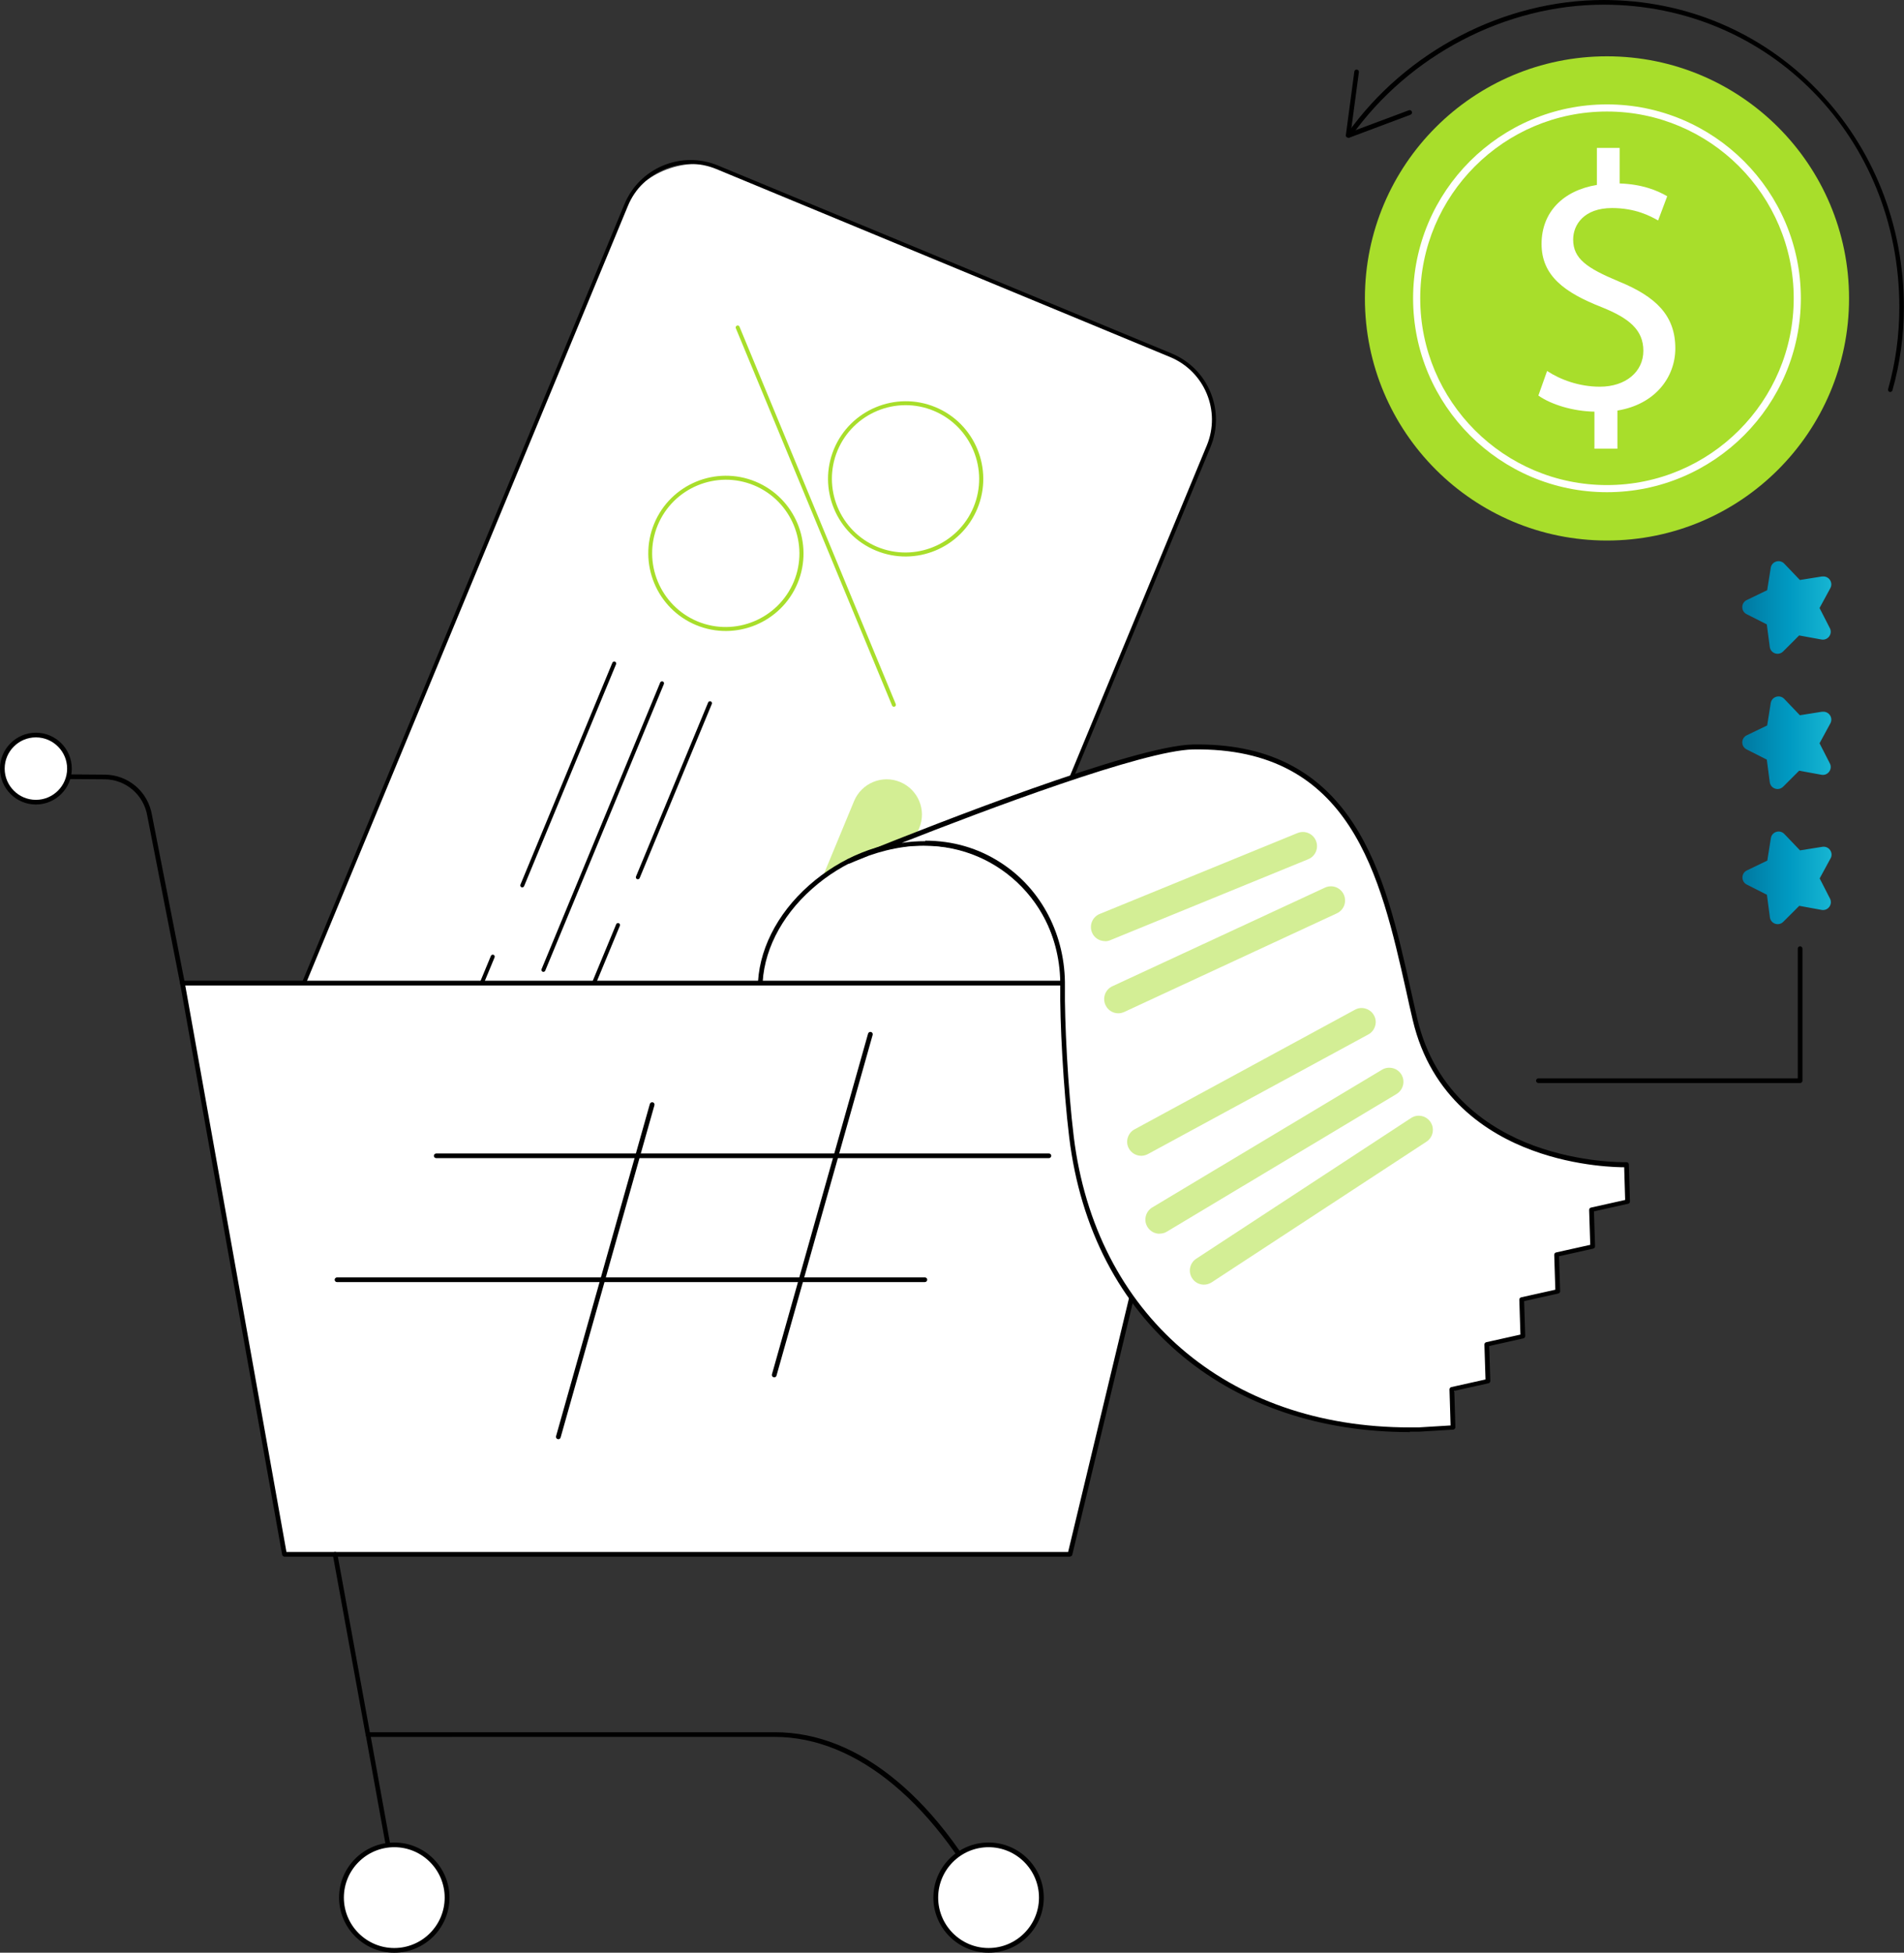 <?xml version="1.0" encoding="UTF-8"?><svg id="Warstwa_2" xmlns="http://www.w3.org/2000/svg" xmlns:xlink="http://www.w3.org/1999/xlink" viewBox="0 0 154.87 158.81"><rect x="0" y="0" width="154.87" height="158.81" fill="#333333" stroke="none"/><defs><style>.cls-1{fill:none;}.cls-1,.cls-2{opacity:.5;}.cls-3{fill:#fff;}.cls-4,.cls-2{fill:#a8de2b;}.cls-5{fill:url(#Gradient_bez_nazwy_2);}</style><linearGradient id="Gradient_bez_nazwy_2" x1="141.72" y1="60.4" x2="148.96" y2="60.4" gradientUnits="userSpaceOnUse"><stop offset="0" stop-color="#0079a1"/><stop offset=".53" stop-color="#009ac2"/><stop offset="1" stop-color="#17b5d2"/></linearGradient></defs><g id="Warstwa_1-2"><rect class="cls-3" x="17.58" y="35.18" width="85.65" height="51.27" rx="5.87" ry="5.87" transform="translate(139.7 28.28) rotate(112.5)"/><path d="m22.34,85.28L50.79,16.61c1.23-2.97,4.64-4.38,7.61-3.15l36.91,15.29c2.97,1.23,4.38,4.64,3.15,7.61l-28.44,68.67c-1.23,2.97-4.64,4.38-7.61,3.15l-36.91-15.29c-2.97-1.23-4.38-4.64-3.15-7.61Zm75.82-49.05c1.16-2.8-.17-6.02-2.98-7.19l-36.91-15.29c-2.8-1.16-6.02.17-7.19,2.98l-28.44,68.67c-1.16,2.8.17,6.02,2.98,7.19l36.91,15.29c2.8,1.16,6.02-.17,7.19-2.98l28.44-68.67Z"/><circle class="cls-3" cx="73.67" cy="38.95" r="6.15"/><path class="cls-4" d="m67.83,36.53c1.33-3.21,5.03-4.75,8.25-3.42s4.75,5.03,3.42,8.25c-1.33,3.22-5.03,4.75-8.25,3.42s-4.75-5.03-3.42-8.25Zm11.36,4.71c1.26-3.05-.19-6.56-3.24-7.83s-6.56.19-7.83,3.24c-1.26,3.05.19,6.56,3.24,7.83,3.05,1.26,6.56-.19,7.83-3.24Z"/><circle class="cls-3" cx="59.04" cy="45" r="6.15" transform="translate(-10.28 71.57) rotate(-58.28)"/><path class="cls-4" d="m53.21,42.59c1.33-3.22,5.03-4.75,8.25-3.42,3.21,1.33,4.75,5.03,3.42,8.25-1.33,3.21-5.03,4.75-8.25,3.42s-4.75-5.03-3.42-8.25Zm11.36,4.71c1.26-3.05-.19-6.56-3.24-7.83-3.05-1.26-6.56.19-7.83,3.24-1.26,3.05.19,6.56,3.24,7.83,3.05,1.26,6.56-.19,7.83-3.24Z"/><path class="cls-4" d="m72.71,57.32l-12.71-30.69,12.71,30.69Z"/><path class="cls-4" d="m59.85,26.57s.05-.07.09-.09c.08-.03.18,0,.21.09l12.71,30.69c.03.08,0,.18-.09.21-.08.03-.18,0-.21-.09l-12.71-30.69s-.02-.09,0-.12Z"/><path class="cls-3" d="m40.08,77.8l-3.39,8.18,3.39-8.18Z"/><path d="m36.54,85.92l3.39-8.18c.03-.08.13-.12.21-.09s.12.13.09.21l-3.39,8.18c-.03.08-.13.12-.21.09s-.12-.13-.09-.21Z"/><path class="cls-3" d="m49.95,53.96l-7.48,18.05,7.48-18.05Z"/><path d="m42.33,71.95l7.48-18.05c.03-.08.13-.12.21-.09s.12.13.09.21l-7.48,18.05c-.03.08-.13.12-.21.09s-.12-.13-.09-.21Z"/><path class="cls-3" d="m42.69,82.51l-2.11,5.09,2.11-5.09Z"/><path d="m40.43,87.54l2.11-5.09c.03-.08.13-.12.21-.09s.12.13.09.21l-2.11,5.09c-.03.08-.13.12-.21.09s-.12-.13-.09-.21Z"/><path class="cls-3" d="m53.85,55.57l-9.65,23.31,9.65-23.31Z"/><path d="m44.05,78.82l9.65-23.31c.03-.08.13-.12.21-.09s.12.13.09.21l-9.65,23.31c-.03.08-.13.12-.21.09s-.12-.13-.09-.21Z"/><path class="cls-3" d="m50.27,75.23l-5.79,13.98,5.79-13.98Z"/><path d="m44.33,89.15l5.79-13.98c.03-.08.13-.12.21-.09s.12.13.09.21l-5.79,13.98c-.03.08-.13.12-.21.09s-.12-.13-.09-.21Z"/><path class="cls-3" d="m57.74,57.19l-5.87,14.16,5.87-14.16Z"/><path d="m51.73,71.29l5.87-14.16c.03-.08.13-.12.21-.09s.12.13.09.21l-5.87,14.16c-.03.08-.13.12-.21.09s-.12-.13-.09-.21Z"/><path class="cls-2" d="m58.4,91.87l11.07-26.72c.61-1.46,2.28-2.16,3.75-1.55,1.46.61,2.16,2.28,1.55,3.75l-11.07,26.72c-.61,1.46-2.28,2.16-3.75,1.55-1.46-.61-2.16-2.28-1.55-3.75Z"/><path class="cls-3" d="m86.55,83.7h-24.72v-3.33c0-6.26,6.64-11.77,12.91-11.77h.42c6.27-.01,11.39,5.03,11.39,11.77v3.33Z"/><path d="m86.55,83.89h-24.72c-.11,0-.19-.09-.19-.19v-3.33c0-2.98,1.52-6.03,4.17-8.37,2.58-2.28,5.83-3.59,8.93-3.59h.42c6.5-.01,11.59,5.25,11.59,11.96v3.33c0,.11-.09.19-.19.19Zm-24.53-.38h24.34v-3.14c0-6.5-4.92-11.59-11.2-11.59h-.42c-3.01.01-6.18,1.28-8.68,3.5-2.57,2.27-4.04,5.22-4.04,8.09v3.14Z"/><polygon class="cls-3" points="23.14 126.41 87.04 126.41 98.19 79.96 14.84 79.96 23.14 126.41"/><path d="m87.04,126.6H23.14c-.09,0-.17-.07-.19-.16l-8.3-46.45c0-.06,0-.11.04-.16.04-.04.09-.07.15-.07h83.34c.06,0,.11.03.15.07.04.05.05.11.04.16l-11.15,46.45c-.02.09-.1.15-.19.15Zm-63.74-.38h63.58l11.05-46.07H15.07l8.23,46.07Z"/><path d="m85.32,94.19h-49.84c-.11,0-.19-.09-.19-.19s.09-.19.19-.19h49.84c.11,0,.19.09.19.19s-.09.19-.19.19Z"/><path d="m75.23,104.27H27.41c-.11,0-.19-.09-.19-.19s.09-.19.19-.19h47.82c.11,0,.19.09.19.19s-.09.19-.19.19Z"/><path d="m62.97,112.01s-.03,0-.05,0c-.1-.03-.16-.13-.13-.24l7.82-27.71c.03-.1.14-.16.24-.13.1.03.16.13.13.24l-7.82,27.71c-.02.08-.1.14-.18.14Z"/><path d="m45.41,117.04s-.03,0-.05,0c-.1-.03-.16-.13-.13-.24l7.63-27.02c.03-.1.14-.16.24-.13.1.03.16.13.13.24l-7.63,27.02c-.02.08-.1.14-.18.14Z"/><path d="m14.84,80.15c-.09,0-.17-.06-.19-.15l-2.67-13.65c-.29-1.72-1.76-2.97-3.49-2.97l-5.53-.04c-.11,0-.19-.09-.19-.19,0-.11.09-.19.19-.19h0l5.53.04c1.93,0,3.55,1.38,3.87,3.28l2.67,13.64c.02.1-.05.2-.15.22-.01,0-.02,0-.04,0Z"/><path d="m81.16,156.41c-.07,0-.14-.04-.17-.11-4.74-9.56-11.29-15.04-17.97-15.04H30.16l2.43,13.42c.02.1-.05.2-.15.22-.1.02-.2-.05-.22-.15l-2.47-13.64c-.01-.06,0-.11.04-.16.04-.04.09-.07.15-.07h33.09c3.43,0,6.78,1.34,9.94,3.98,3.15,2.63,5.96,6.42,8.37,11.27.05.09,0,.21-.09.26-.03.01-.06.02-.08.02Z"/><ellipse class="cls-3" cx="32.07" cy="154.32" rx="4.3" ry="4.29"/><path d="m32.07,158.81c-2.47,0-4.49-2.01-4.49-4.48s2.01-4.48,4.49-4.48,4.49,2.01,4.49,4.48-2.01,4.48-4.49,4.48Zm0-8.58c-2.26,0-4.1,1.84-4.1,4.1s1.84,4.1,4.1,4.1,4.1-1.84,4.1-4.1-1.84-4.1-4.1-4.1Z"/><ellipse class="cls-3" cx="80.41" cy="154.32" rx="4.3" ry="4.29"/><path d="m80.41,158.81c-2.47,0-4.49-2.01-4.49-4.48s2.01-4.48,4.49-4.48,4.49,2.01,4.49,4.48-2.01,4.48-4.49,4.48Zm0-8.58c-2.26,0-4.1,1.84-4.1,4.1s1.84,4.1,4.1,4.1,4.1-1.84,4.1-4.1-1.84-4.1-4.1-4.1Z"/><path d="m29.93,141.26c-.09,0-.17-.06-.19-.16l-2.67-14.66c-.02-.1.05-.2.15-.22.1-.02.2.05.22.15l2.67,14.66c.02.1-.05.2-.15.22-.01,0-.02,0-.03,0Z"/><circle class="cls-3" cx="2.92" cy="62.5" r="2.73"/><path d="m2.92,65.43c-1.61,0-2.92-1.31-2.92-2.92s1.31-2.92,2.92-2.92,2.92,1.31,2.92,2.92-1.31,2.92-2.92,2.92Zm0-5.46c-1.4,0-2.54,1.14-2.54,2.54s1.14,2.54,2.54,2.54,2.54-1.14,2.54-2.54-1.14-2.54-2.54-2.54Z"/><polygon class="cls-3" points="115.89 116.29 118.19 115.99 118.09 112.99 121.02 112.34 120.93 109.33 123.86 108.68 123.77 105.68 126.7 105.02 126.61 102.02 129.54 101.36 129.45 98.36 132.38 97.7 132.29 94.7 115.89 116.29"/><path class="cls-3" d="m132.13,94.7s-14.2.3-17.05-11.83c-2.29-9.75-3.9-22.38-18.06-22.15-5.62.09-27.97,9.3-27.97,9.3,9.71-4.48,17.5,2.08,17.38,10.22-.04,2.9.26,8.47.73,12.24,1.87,15.18,13.24,24.09,28.23,23.79l2.8-.17-.1-3.11,2.93-.66-.09-3,2.93-.66-.09-3,2.93-.65-.09-3,2.93-.66-.09-3,2.93-.66-.09-3h-.16Z"/><path d="m114.67,116.47c-7.2,0-13.56-2.12-18.44-6.14-5.15-4.25-8.35-10.41-9.26-17.82-.48-3.93-.77-9.52-.73-12.26.06-4.02-1.82-7.66-5.02-9.74-3.01-1.96-6.71-2.27-10.55-.92-.95.38-1.51.61-1.54.63-.1.04-.21,0-.25-.1-.04-.1,0-.21.1-.25.51-.24,1.02-.44,1.53-.62,5.16-2.08,21.72-8.62,26.52-8.7,5.89-.1,10.15,2,13.04,6.41,2.51,3.84,3.61,8.77,4.68,13.54.18.79.35,1.58.53,2.34,1.45,6.18,5.95,9.03,9.47,10.33,3.83,1.41,7.35,1.35,7.39,1.35,0,0,0,0,0,0h.16c.1,0,.19.08.19.19l.09,3c0,.09-.06.17-.15.19l-2.78.62.09,2.84c0,.09-.06.17-.15.19l-2.78.62.09,2.84c0,.09-.06.17-.15.19l-2.78.62.09,2.84c0,.09-.06.17-.15.19l-2.78.62.09,2.84c0,.09-.06.17-.15.19l-2.78.62.09,2.95c0,.1-.08.19-.18.2l-2.8.17c-.24,0-.48,0-.72,0Zm-39.42-48.1c2.23,0,4.33.6,6.18,1.81,3.31,2.15,5.25,5.92,5.19,10.07-.04,2.73.24,8.29.72,12.21,1.78,14.42,12.47,23.63,27.33,23.63.23,0,.47,0,.71,0l2.61-.16-.09-2.93c0-.09.06-.17.15-.19l2.78-.62-.09-2.84c0-.09.06-.17.15-.19l2.78-.62-.09-2.84c0-.09.06-.17.15-.19l2.78-.62-.09-2.84c0-.09.06-.17.15-.19l2.78-.62-.09-2.84c0-.09.06-.17.15-.19l2.78-.62-.08-2.66c-.37,0-3.8-.01-7.49-1.38-3.61-1.33-8.22-4.25-9.71-10.6-.18-.77-.36-1.55-.53-2.35-2.09-9.31-4.45-19.86-17.34-19.65-4.03.07-16.94,4.94-23.69,7.6.65-.1,1.29-.14,1.92-.14Z"/><g class="cls-1"><path class="cls-4" d="m97.93,103.34l17.47-11.44-17.47,11.44Z"/><path class="cls-4" d="m97.93,104.29c-.31,0-.62-.15-.8-.43-.29-.44-.17-1.04.28-1.32l17.47-11.44c.44-.29,1.04-.17,1.33.28.29.44.17,1.04-.28,1.32l-17.47,11.44c-.16.11-.34.16-.52.16Z"/><path class="cls-4" d="m97.93,104.48c-.39,0-.75-.19-.96-.52-.35-.53-.2-1.24.33-1.59l17.47-11.44c.53-.35,1.24-.2,1.59.33.35.53.2,1.24-.33,1.59l-17.47,11.44c-.19.12-.41.19-.63.19Zm17.47-13.36c-.14,0-.29.04-.42.12l-17.47,11.44c-.35.23-.45.71-.22,1.06.14.22.38.35.64.35.15,0,.29-.04.42-.13l17.47-11.44c.35-.23.45-.71.22-1.06-.15-.22-.39-.35-.64-.35Z"/><path class="cls-4" d="m94.32,99.19l18.69-11.2-18.69,11.2Z"/><path class="cls-4" d="m94.32,100.15c-.33,0-.64-.17-.82-.47-.27-.45-.12-1.04.33-1.31l18.69-11.2c.45-.27,1.04-.12,1.31.33.27.45.12,1.04-.33,1.31l-18.69,11.2c-.15.09-.32.14-.49.14Z"/><path class="cls-4" d="m94.32,100.34c-.4,0-.78-.21-.99-.56-.33-.54-.15-1.25.39-1.58l18.69-11.2c.26-.16.57-.2.87-.13.3.07.55.26.71.52.33.54.15,1.25-.39,1.58l-18.69,11.2c-.18.11-.38.16-.59.16Zm18.69-13.12c-.14,0-.27.04-.39.11l-18.69,11.2c-.36.22-.48.69-.26,1.05.14.23.39.37.66.37.14,0,.27-.04.39-.11l18.69-11.2c.36-.22.48-.69.26-1.05-.11-.18-.27-.3-.47-.35-.06-.02-.13-.02-.19-.02Z"/><path class="cls-4" d="m92.83,92.85l17.93-9.73-17.93,9.73Z"/><path class="cls-4" d="m92.83,93.81c-.34,0-.67-.18-.84-.5-.25-.46-.08-1.05.38-1.3l17.93-9.73c.46-.25,1.05-.08,1.3.38.25.46.08,1.05-.38,1.3l-17.93,9.73c-.15.08-.3.12-.46.12Z"/><path class="cls-4" d="m92.83,94c-.42,0-.81-.23-1.01-.6-.15-.27-.18-.58-.09-.87s.28-.54.55-.68l17.93-9.73c.27-.15.58-.18.87-.09.29.09.54.28.68.55.15.27.18.58.09.87-.09.29-.28.54-.55.68l-17.93,9.73c-.17.09-.36.14-.55.14Zm17.93-11.64c-.13,0-.25.03-.36.09l-17.93,9.73c-.18.1-.31.26-.37.46-.06.2-.04.4.06.58.13.25.39.4.67.4.13,0,.25-.03.36-.09l17.93-9.73c.18-.1.31-.26.37-.46s.04-.4-.06-.58c-.1-.18-.26-.31-.46-.37-.07-.02-.15-.03-.22-.03Z"/><path class="cls-4" d="m90.96,81.27l17.29-8.02-17.29,8.02Z"/><path class="cls-4" d="m90.96,82.22c-.36,0-.71-.21-.87-.55-.22-.48-.01-1.05.47-1.27l17.29-8.02c.48-.22,1.05-.01,1.27.47.22.48.01,1.05-.47,1.27l-17.29,8.02c-.13.06-.27.09-.4.09Z"/><path class="cls-4" d="m90.96,82.41c-.45,0-.85-.26-1.04-.67-.13-.28-.14-.59-.04-.88.11-.29.32-.52.6-.65l17.29-8.02c.28-.13.59-.14.88-.04.29.11.52.32.65.6.13.28.14.59.04.88-.11.29-.32.52-.6.65l-17.29,8.02c-.15.07-.32.11-.48.11Zm17.29-9.94c-.11,0-.22.02-.32.07l-17.29,8.02c-.19.09-.33.24-.4.43-.07.19-.06.4.02.59.12.27.4.44.69.44.11,0,.22-.02.32-.07l17.29-8.02c.19-.09.33-.24.4-.43.07-.19.06-.4-.02-.59-.09-.19-.24-.33-.43-.4-.09-.03-.18-.05-.26-.05Z"/><path class="cls-4" d="m89.88,75.39l16.09-6.58-16.09,6.58Z"/><path class="cls-4" d="m89.88,76.35c-.38,0-.73-.22-.89-.6-.2-.49.03-1.05.52-1.25l16.09-6.58c.49-.2,1.05.03,1.25.52.2.49-.03,1.05-.52,1.25l-16.09,6.58c-.12.05-.24.07-.36.07Z"/><path class="cls-4" d="m89.88,76.54c-.47,0-.89-.28-1.06-.71-.24-.59.04-1.26.63-1.5l16.09-6.58c.59-.24,1.26.04,1.5.63.24.59-.04,1.26-.63,1.5l-16.09,6.58c-.14.06-.29.09-.43.09Zm16.09-8.49c-.1,0-.19.02-.29.06l-16.09,6.58c-.39.16-.58.61-.42,1,.12.29.4.48.71.48.1,0,.2-.02.29-.06l16.09-6.58c.39-.16.58-.61.42-1-.12-.3-.41-.48-.71-.48Z"/></g><path d="m146.43,88.08h-21.3c-.11,0-.19-.09-.19-.19s.09-.19.19-.19h21.1v-10.55c0-.11.09-.19.19-.19s.19.09.19.19v10.74c0,.11-.09.19-.19.19Z"/><path class="cls-5" d="m148.89,69.82l-.88,1.62.84,1.64c.24.47-.16,1.02-.69.92l-1.81-.33-1.3,1.3c-.38.38-1.02.16-1.09-.37l-.24-1.83-1.64-.83c-.47-.24-.47-.92.01-1.15l1.66-.8.29-1.82c.08-.53.73-.73,1.1-.34l1.27,1.33,1.82-.29c.53-.08.92.47.67.94Zm-.67-11.94l-1.82.29-1.27-1.33c-.37-.39-1.02-.18-1.1.34l-.29,1.82-1.66.8c-.48.23-.49.91-.01,1.15l1.64.83.24,1.83c.07.53.71.75,1.09.37l1.3-1.3,1.81.33c.52.1.93-.45.69-.92l-.84-1.64.88-1.62c.25-.47-.14-1.02-.67-.94Zm0-11l-1.82.29-1.27-1.33c-.37-.39-1.02-.18-1.1.34l-.29,1.82-1.66.8c-.48.23-.49.91-.01,1.15l1.64.83.24,1.83c.07.53.71.75,1.09.37l1.3-1.3,1.81.33c.52.1.93-.45.69-.92l-.84-1.64.88-1.62c.25-.47-.14-1.02-.67-.94Z"/><path d="m109.66,11.2s-.08-.01-.12-.04c-.05-.04-.08-.11-.07-.17l.69-5.17c.01-.1.11-.18.21-.16.1.01.18.11.16.22l-.65,4.85,4.71-1.76c.1-.04.21.01.25.11.04.1-.01.21-.11.25l-5.01,1.88s-.04.01-.07.01Z"/><path d="m153.76,31.88s-.03,0-.05,0c-.1-.03-.16-.13-.13-.24.61-2.16.91-4.4.91-6.66,0-13.79-10.56-24.6-24.05-24.6-7.97,0-15.83,4.1-20.53,10.7-.06.09-.18.11-.27.05-.09-.06-.11-.18-.05-.27,4.76-6.7,12.75-10.86,20.84-10.86,6.64,0,12.82,2.6,17.39,7.32,4.54,4.68,7.04,10.96,7.04,17.66,0,2.3-.31,4.57-.93,6.76-.02.08-.1.14-.18.14Z"/><circle class="cls-4" cx="130.71" cy="24.27" r="19.69"/><path class="cls-3" d="m130.71,40.03c-8.69,0-15.77-7.07-15.77-15.77s7.07-15.77,15.77-15.77,15.77,7.07,15.77,15.77-7.07,15.77-15.77,15.77Zm0-30.96c-8.38,0-15.19,6.81-15.19,15.19s6.81,15.19,15.19,15.19,15.19-6.81,15.19-15.19-6.81-15.19-15.19-15.19Z"/><path class="cls-3" d="m129.69,36.49v-3.01c-1.73-.03-3.51-.57-4.56-1.31l.71-2c1.07.71,2.62,1.28,4.29,1.28,2.11,0,3.54-1.22,3.54-2.92s-1.16-2.65-3.37-3.54c-3.04-1.19-4.91-2.56-4.91-5.15s1.76-4.35,4.5-4.8v-3.01h1.85v2.89c1.79.06,3.01.54,3.87,1.04l-.74,1.97c-.63-.36-1.85-1.01-3.75-1.01-2.29,0-3.16,1.37-3.16,2.56,0,1.55,1.1,2.32,3.69,3.4,3.07,1.25,4.62,2.8,4.62,5.45,0,2.35-1.64,4.56-4.71,5.06v3.1h-1.88Z"/></g></svg>